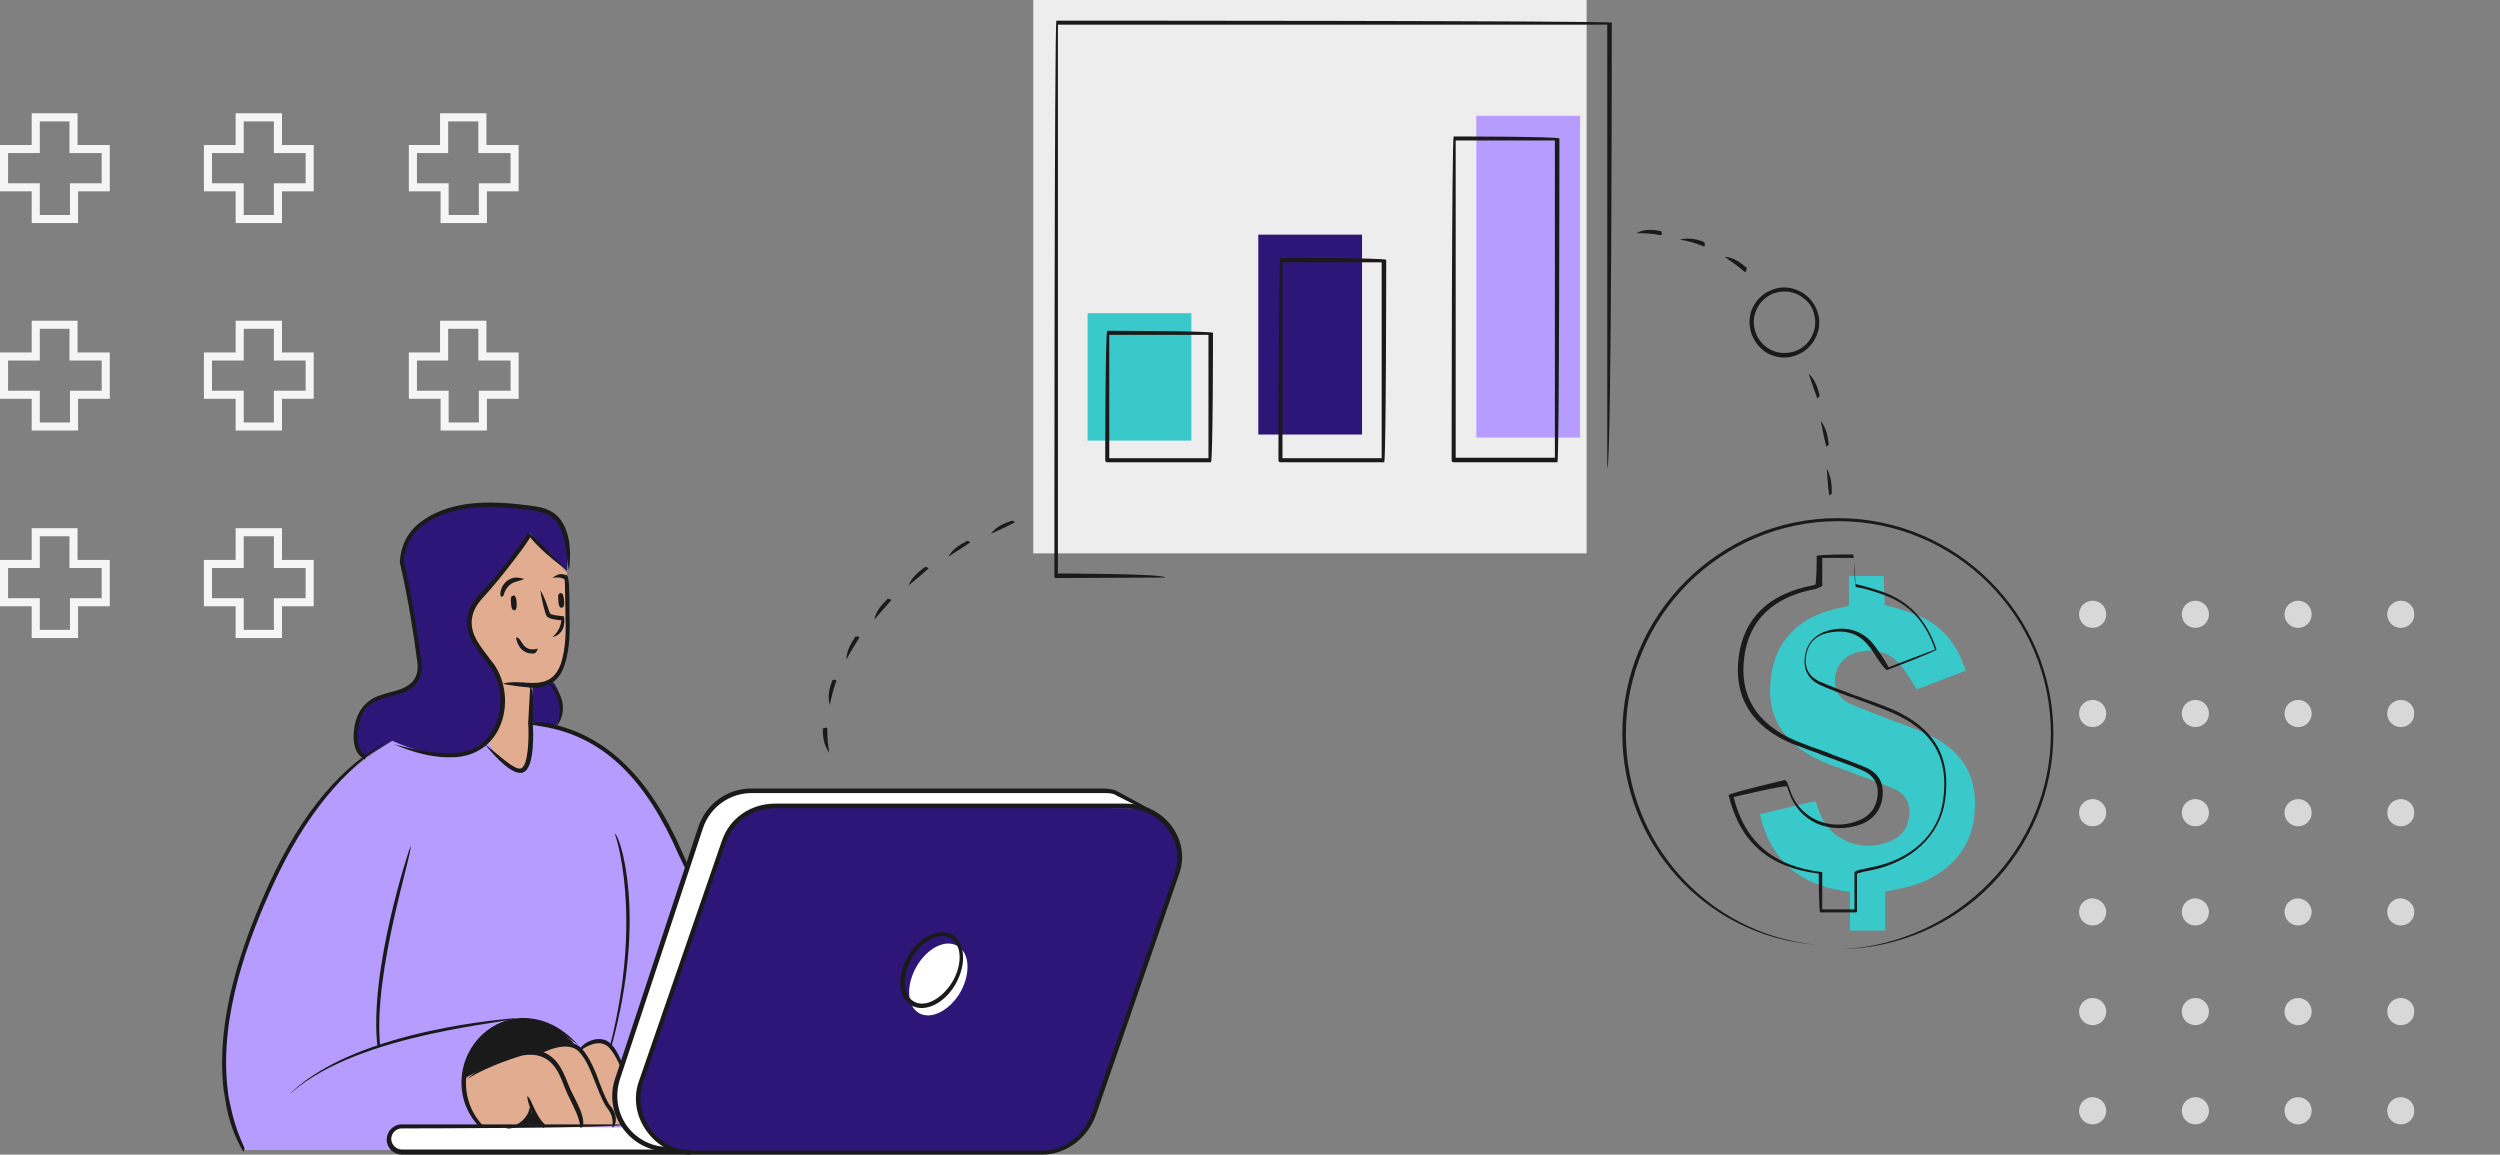 <?xml version="1.0" encoding="utf-8"?>
<!-- Generator: Adobe Illustrator 27.1.1, SVG Export Plug-In . SVG Version: 6.00 Build 0)  -->
<svg version="1.1" id="Layer_1" xmlns="http://www.w3.org/2000/svg" xmlns:xlink="http://www.w3.org/1999/xlink" x="0px" y="0px"
	 viewBox="0 0 496.5 229.3" style="enable-background:new 0 0 496.5 229.3;" xml:space="preserve">
<rect x="0" y="0" width="496.5" height="229.3" fill="#808080" stroke="none"/>
<style type="text/css">
	.st0{clip-path:url(#SVGID_00000083792081308677122160000000390965557878922932_);fill:none;stroke:#F5F5F5;stroke-width:1.607;}
	.st1{clip-path:url(#SVGID_00000102502971594966844270000011055321722194370438_);}
	.st2{opacity:0.75;clip-path:url(#SVGID_00000176729203575069387590000009550520159867766920_);}
	.st3{clip-path:url(#SVGID_00000092450581241603013010000001741028620599222674_);fill:#F5F5F5;}
	.st4{clip-path:url(#SVGID_00000022526562971604164660000016814161645593545093_);fill:#1A1A1A;}
	.st5{clip-path:url(#SVGID_00000181775360128154116440000001167723747034263173_);fill:#1A1A1A;}
	.st6{clip-path:url(#SVGID_00000036238042987842074100000006877312007955773860_);fill:#1A1A1A;}
	.st7{clip-path:url(#SVGID_00000156588171497477950010000016302845990789420196_);fill:#39C9CB;}
	.st8{clip-path:url(#SVGID_00000116220012916854494830000014444606033069190799_);fill:#1A1A1A;}
	.st9{clip-path:url(#SVGID_00000049212362306484830430000013650265740142675849_);fill:#1A1A1A;}
	.st10{fill:#EDEDED;}
	.st11{fill:#B59CFE;}
	.st12{fill:#2E1679;}
	.st13{fill:#39C9CB;}
	.st14{clip-path:url(#SVGID_00000157307400220449754840000012128904578656676796_);fill:#1A1A1A;}
	.st15{clip-path:url(#SVGID_00000017478410963668042600000009306787815628332470_);fill:#1A1A1A;}
	.st16{clip-path:url(#SVGID_00000009592097292885931260000004301895317134737024_);fill:#1A1A1A;}
	.st17{clip-path:url(#SVGID_00000059309625296031721100000005922169737710559653_);fill:#1A1A1A;}
	.st18{clip-path:url(#SVGID_00000072271080246713297190000012520800782581081021_);fill:#B59CFE;}
	.st19{clip-path:url(#SVGID_00000125588515399431505260000017558173967641376189_);fill:#2E1679;}
	.st20{clip-path:url(#SVGID_00000003087746199828445800000011404085044709769361_);fill:#E2AC91;}
	.st21{clip-path:url(#SVGID_00000116950548509075663730000009541195944650224289_);fill:#E2AC91;}
	.st22{clip-path:url(#SVGID_00000011712071685734522640000018435084119367433869_);fill:#2E1679;}
	.st23{clip-path:url(#SVGID_00000083786891928714489310000013353879023402106043_);fill:#2E1679;}
	.st24{clip-path:url(#SVGID_00000052086867104092434660000016338616383237395103_);fill:#FFFFFF;}
	.st25{clip-path:url(#SVGID_00000176026672963520595270000004009462100965670302_);fill:#FFFFFF;}
	.st26{clip-path:url(#SVGID_00000136413883395514973740000009090615230625178513_);fill:#1A1A1A;}
	.st27{clip-path:url(#SVGID_00000097490479059696823550000012935809439204631195_);fill:#1A1A1A;}
	.st28{clip-path:url(#SVGID_00000003786096045897228020000001673245530330771118_);fill:#1A1A1A;}
	.st29{clip-path:url(#SVGID_00000055704827337960905930000015632517569496817028_);fill:#1A1A1A;}
	.st30{clip-path:url(#SVGID_00000183937788893864851330000012210116457530566559_);fill:#1A1A1A;}
	.st31{clip-path:url(#SVGID_00000171687321664107375630000001966016842804502666_);fill:#1A1A1A;}
	.st32{clip-path:url(#SVGID_00000129906852015752094240000007598684600144168870_);fill:#1A1A1A;}
	.st33{clip-path:url(#SVGID_00000055667168268265735640000004474170937635971738_);fill:#1A1A1A;}
	.st34{clip-path:url(#SVGID_00000002349144871135204060000008068748160311137959_);fill:#1A1A1A;}
	.st35{clip-path:url(#SVGID_00000142147191204163923130000015434785726502403251_);fill:#1A1A1A;}
	.st36{clip-path:url(#SVGID_00000024713926658793083580000010065640693154763428_);fill:#1A1A1A;}
	.st37{clip-path:url(#SVGID_00000067233329254053075500000007500903837701369226_);fill:#1A1A1A;}
	.st38{clip-path:url(#SVGID_00000151540586338367345860000009472281085160589492_);fill:#1A1A1A;}
	.st39{clip-path:url(#SVGID_00000087371403562250023430000002572231745588150657_);fill:#1A1A1A;}
	.st40{clip-path:url(#SVGID_00000034785378237176332970000004557168528148398497_);fill:#1A1A1A;}
	.st41{clip-path:url(#SVGID_00000038408194089755075340000018005734724243778736_);fill:#1A1A1A;}
	.st42{clip-path:url(#SVGID_00000067914577020095321790000010196143442717290403_);fill:#1A1A1A;}
	.st43{clip-path:url(#SVGID_00000023977930476193245030000000671533821343076518_);fill:#1A1A1A;}
	.st44{clip-path:url(#SVGID_00000047025289635089877360000015221844270340523411_);fill:#1A1A1A;}
	.st45{clip-path:url(#SVGID_00000098179592497042243750000011904683902623046587_);fill:#1A1A1A;}
	.st46{clip-path:url(#SVGID_00000111157045466095414520000007657003822540932287_);fill:#1A1A1A;}
	.st47{clip-path:url(#SVGID_00000162336743920229413180000001536277385385317022_);fill:#1A1A1A;}
	.st48{clip-path:url(#SVGID_00000113354162226445560870000017137569787570713229_);fill:#1A1A1A;}
	.st49{clip-path:url(#SVGID_00000088842505459385296310000017248940967618253485_);fill:#1A1A1A;}
	.st50{clip-path:url(#SVGID_00000059998647551390582590000001709356420088058243_);fill:#1A1A1A;}
	.st51{clip-path:url(#SVGID_00000129207271138815265060000001036359747636944800_);fill:#1A1A1A;}
	.st52{clip-path:url(#SVGID_00000098211512429554180770000013661036972421909923_);fill:#1A1A1A;}
	.st53{clip-path:url(#SVGID_00000147200612313814084770000004735977571350937265_);fill:#1A1A1A;}
</style>
<g>
	<g>
		<defs>
			<rect id="SVGID_1_" x="0" width="479.5" height="229.3"/>
		</defs>
		<clipPath id="SVGID_00000007386690150487562040000009454893009749632910_">
			<use xlink:href="#SVGID_1_"  style="overflow:visible;"/>
		</clipPath>
		
			<path style="clip-path:url(#SVGID_00000007386690150487562040000009454893009749632910_);fill:none;stroke:#F5F5F5;stroke-width:1.607;" d="
			M102.1,29.6h-6.3v-6.3h-7.6v6.3H82v7.6h6.3v6.3h7.6v-6.3h6.3V29.6z M102.1,112h-6.3v-6.3h-7.6v6.3H82v7.6h6.3v6.3h7.6v-6.3h6.3
			V112z M102.1,70.8h-6.3v-6.3h-7.6v6.3H82v7.6h6.3v6.3h7.6v-6.3h6.3V70.8z M61.5,29.6h-6.3v-6.3h-7.6v6.3h-6.3v7.6h6.3v6.3h7.6
			v-6.3h6.3V29.6z M61.5,112h-6.3v-6.3h-7.6v6.3h-6.3v7.6h6.3v6.3h7.6v-6.3h6.3V112z M61.5,70.8h-6.3v-6.3h-7.6v6.3h-6.3v7.6h6.3
			v6.3h7.6v-6.3h6.3V70.8z M20.9,29.6h-6.3v-6.3H7.1v6.3H0.8v7.6h6.3v6.3h7.6v-6.3h6.3V29.6z M20.9,112h-6.3v-6.3H7.1v6.3H0.8v7.6
			h6.3v6.3h7.6v-6.3h6.3V112z M20.9,70.8h-6.3v-6.3H7.1v6.3H0.8v7.6h6.3v6.3h7.6v-6.3h6.3V70.8z"/>
	</g>
	<g>
		<defs>
			<rect id="SVGID_00000075142668718690716160000012248179125044858806_" x="0" width="479.5" height="229.3"/>
		</defs>
		<clipPath id="SVGID_00000042695806489889071470000014903671474378083518_">
			<use xlink:href="#SVGID_00000075142668718690716160000012248179125044858806_"  style="overflow:visible;"/>
		</clipPath>
		<g style="clip-path:url(#SVGID_00000042695806489889071470000014903671474378083518_);">
			<defs>
				<rect id="SVGID_00000029028491334641603150000016207208981733839504_" x="0" width="479.5" height="229.3"/>
			</defs>
			<clipPath id="SVGID_00000135665393145621356290000005050900453867975554_">
				<use xlink:href="#SVGID_00000029028491334641603150000016207208981733839504_"  style="overflow:visible;"/>
			</clipPath>
			<g style="opacity:0.75;clip-path:url(#SVGID_00000135665393145621356290000005050900453867975554_);">
				<g>
					<defs>
						<rect id="SVGID_00000008865405244648542470000013371649854854121643_" x="396" y="106.3" width="100.5" height="118"/>
					</defs>
					<clipPath id="SVGID_00000033360818241964279870000016460917399637081261_">
						<use xlink:href="#SVGID_00000008865405244648542470000013371649854854121643_"  style="overflow:visible;"/>
					</clipPath>
					<path style="clip-path:url(#SVGID_00000033360818241964279870000016460917399637081261_);fill:#F5F5F5;" d="M418.3,122
						c0,1.5-1.2,2.7-2.7,2.7c-1.5,0-2.7-1.2-2.7-2.7s1.2-2.7,2.7-2.7C417.1,119.3,418.3,120.5,418.3,122"/>
					<path style="clip-path:url(#SVGID_00000033360818241964279870000016460917399637081261_);fill:#F5F5F5;" d="M438.7,122
						c0,1.5-1.2,2.7-2.7,2.7c-1.5,0-2.7-1.2-2.7-2.7s1.2-2.7,2.7-2.7C437.5,119.3,438.7,120.5,438.7,122"/>
					<path style="clip-path:url(#SVGID_00000033360818241964279870000016460917399637081261_);fill:#F5F5F5;" d="M459.1,122
						c0,1.5-1.2,2.7-2.7,2.7c-1.5,0-2.7-1.2-2.7-2.7s1.2-2.7,2.7-2.7C457.9,119.3,459.1,120.5,459.1,122"/>
					<path style="clip-path:url(#SVGID_00000033360818241964279870000016460917399637081261_);fill:#F5F5F5;" d="M479.5,122
						c0,1.5-1.2,2.7-2.7,2.7c-1.5,0-2.7-1.2-2.7-2.7s1.2-2.7,2.7-2.7C478.3,119.3,479.5,120.5,479.5,122"/>
					<path style="clip-path:url(#SVGID_00000033360818241964279870000016460917399637081261_);fill:#F5F5F5;" d="M418.3,141.7
						c0,1.5-1.2,2.7-2.7,2.7c-1.5,0-2.7-1.2-2.7-2.7c0-1.5,1.2-2.7,2.7-2.7C417.1,139,418.3,140.2,418.3,141.7"/>
					<path style="clip-path:url(#SVGID_00000033360818241964279870000016460917399637081261_);fill:#F5F5F5;" d="M438.7,141.7
						c0,1.5-1.2,2.7-2.7,2.7c-1.5,0-2.7-1.2-2.7-2.7c0-1.5,1.2-2.7,2.7-2.7C437.5,139,438.7,140.2,438.7,141.7"/>
					<path style="clip-path:url(#SVGID_00000033360818241964279870000016460917399637081261_);fill:#F5F5F5;" d="M459.1,141.7
						c0,1.5-1.2,2.7-2.7,2.7c-1.5,0-2.7-1.2-2.7-2.7c0-1.5,1.2-2.7,2.7-2.7C457.9,139,459.1,140.2,459.1,141.7"/>
					<path style="clip-path:url(#SVGID_00000033360818241964279870000016460917399637081261_);fill:#F5F5F5;" d="M479.5,141.7
						c0,1.5-1.2,2.7-2.7,2.7c-1.5,0-2.7-1.2-2.7-2.7c0-1.5,1.2-2.7,2.7-2.7C478.3,139,479.5,140.2,479.5,141.7"/>
					<path style="clip-path:url(#SVGID_00000033360818241964279870000016460917399637081261_);fill:#F5F5F5;" d="M418.3,161.4
						c0,1.5-1.2,2.7-2.7,2.7c-1.5,0-2.7-1.2-2.7-2.7c0-1.5,1.2-2.7,2.7-2.7C417.1,158.7,418.3,159.9,418.3,161.4"/>
					<path style="clip-path:url(#SVGID_00000033360818241964279870000016460917399637081261_);fill:#F5F5F5;" d="M438.7,161.4
						c0,1.5-1.2,2.7-2.7,2.7c-1.5,0-2.7-1.2-2.7-2.7c0-1.5,1.2-2.7,2.7-2.7C437.5,158.7,438.7,159.9,438.7,161.4"/>
					<path style="clip-path:url(#SVGID_00000033360818241964279870000016460917399637081261_);fill:#F5F5F5;" d="M459.1,161.4
						c0,1.5-1.2,2.7-2.7,2.7c-1.5,0-2.7-1.2-2.7-2.7c0-1.5,1.2-2.7,2.7-2.7C457.9,158.7,459.1,159.9,459.1,161.4"/>
					<path style="clip-path:url(#SVGID_00000033360818241964279870000016460917399637081261_);fill:#F5F5F5;" d="M479.5,161.4
						c0,1.5-1.2,2.7-2.7,2.7c-1.5,0-2.7-1.2-2.7-2.7c0-1.5,1.2-2.7,2.7-2.7C478.3,158.7,479.5,159.9,479.5,161.4"/>
					<path style="clip-path:url(#SVGID_00000033360818241964279870000016460917399637081261_);fill:#F5F5F5;" d="M418.3,181.1
						c0,1.5-1.2,2.7-2.7,2.7c-1.5,0-2.7-1.2-2.7-2.7c0-1.5,1.2-2.7,2.7-2.7C417.1,178.5,418.3,179.7,418.3,181.1"/>
					<path style="clip-path:url(#SVGID_00000033360818241964279870000016460917399637081261_);fill:#F5F5F5;" d="M438.7,181.1
						c0,1.5-1.2,2.7-2.7,2.7c-1.5,0-2.7-1.2-2.7-2.7c0-1.5,1.2-2.7,2.7-2.7C437.5,178.5,438.7,179.7,438.7,181.1"/>
					<path style="clip-path:url(#SVGID_00000033360818241964279870000016460917399637081261_);fill:#F5F5F5;" d="M459.1,181.1
						c0,1.5-1.2,2.7-2.7,2.7c-1.5,0-2.7-1.2-2.7-2.7c0-1.5,1.2-2.7,2.7-2.7C457.9,178.5,459.1,179.7,459.1,181.1"/>
					<path style="clip-path:url(#SVGID_00000033360818241964279870000016460917399637081261_);fill:#F5F5F5;" d="M479.5,181.1
						c0,1.5-1.2,2.7-2.7,2.7c-1.5,0-2.7-1.2-2.7-2.7c0-1.5,1.2-2.7,2.7-2.7C478.3,178.5,479.5,179.7,479.5,181.1"/>
					<path style="clip-path:url(#SVGID_00000033360818241964279870000016460917399637081261_);fill:#F5F5F5;" d="M418.3,200.9
						c0,1.5-1.2,2.7-2.7,2.7c-1.5,0-2.7-1.2-2.7-2.7s1.2-2.7,2.7-2.7C417.1,198.2,418.3,199.4,418.3,200.9"/>
					<path style="clip-path:url(#SVGID_00000033360818241964279870000016460917399637081261_);fill:#F5F5F5;" d="M438.7,200.9
						c0,1.5-1.2,2.7-2.7,2.7c-1.5,0-2.7-1.2-2.7-2.7s1.2-2.7,2.7-2.7C437.5,198.2,438.7,199.4,438.7,200.9"/>
					<path style="clip-path:url(#SVGID_00000033360818241964279870000016460917399637081261_);fill:#F5F5F5;" d="M459.1,200.9
						c0,1.5-1.2,2.7-2.7,2.7c-1.5,0-2.7-1.2-2.7-2.7s1.2-2.7,2.7-2.7C457.9,198.2,459.1,199.4,459.1,200.9"/>
					<path style="clip-path:url(#SVGID_00000033360818241964279870000016460917399637081261_);fill:#F5F5F5;" d="M479.5,200.9
						c0,1.5-1.2,2.7-2.7,2.7c-1.5,0-2.7-1.2-2.7-2.7s1.2-2.7,2.7-2.7C478.3,198.2,479.5,199.4,479.5,200.9"/>
					<path style="clip-path:url(#SVGID_00000033360818241964279870000016460917399637081261_);fill:#F5F5F5;" d="M418.3,220.6
						c0,1.5-1.2,2.7-2.7,2.7c-1.5,0-2.7-1.2-2.7-2.7c0-1.5,1.2-2.7,2.7-2.7C417.1,217.9,418.3,219.1,418.3,220.6"/>
					<path style="clip-path:url(#SVGID_00000033360818241964279870000016460917399637081261_);fill:#F5F5F5;" d="M438.7,220.6
						c0,1.5-1.2,2.7-2.7,2.7c-1.5,0-2.7-1.2-2.7-2.7c0-1.5,1.2-2.7,2.7-2.7C437.5,217.9,438.7,219.1,438.7,220.6"/>
					<path style="clip-path:url(#SVGID_00000033360818241964279870000016460917399637081261_);fill:#F5F5F5;" d="M459.1,220.6
						c0,1.5-1.2,2.7-2.7,2.7c-1.5,0-2.7-1.2-2.7-2.7c0-1.5,1.2-2.7,2.7-2.7C457.9,217.9,459.1,219.1,459.1,220.6"/>
					<path style="clip-path:url(#SVGID_00000033360818241964279870000016460917399637081261_);fill:#F5F5F5;" d="M479.5,220.6
						c0,1.5-1.2,2.7-2.7,2.7c-1.5,0-2.7-1.2-2.7-2.7c0-1.5,1.2-2.7,2.7-2.7C478.3,217.9,479.5,219.1,479.5,220.6"/>
				</g>
			</g>
		</g>
	</g>
	<g>
		<defs>
			<rect id="SVGID_00000073692750108029519490000013133740173428889771_" x="0" width="479.5" height="229.3"/>
		</defs>
		<clipPath id="SVGID_00000026861272528700456060000018207130532033756558_">
			<use xlink:href="#SVGID_00000073692750108029519490000013133740173428889771_"  style="overflow:visible;"/>
		</clipPath>
		<path style="clip-path:url(#SVGID_00000026861272528700456060000018207130532033756558_);fill:#1A1A1A;" d="M356.6,58.3
			c-1.5-0.6-3.2-0.5-4.7,0.1c-1.5,0.7-2.6,1.9-3.2,3.4c-1.2,3.1,0.4,6.7,3.5,7.9c1.5,0.6,3.2,0.5,4.7-0.1c1.5-0.7,2.6-1.9,3.2-3.4
			c0.6-1.5,0.5-3.2-0.1-4.7c-0.4-1-1.1-1.8-2-2.4C357.5,58.7,357.1,58.5,356.6,58.3 M347.9,61.5c0.7-1.7,2-3.1,3.7-3.8
			c1.7-0.8,3.6-0.8,5.3-0.1c1.7,0.7,3.1,2,3.8,3.7c0.8,1.7,0.8,3.6,0.1,5.3c-0.7,1.7-2,3.1-3.7,3.8c-1.7,0.8-3.6,0.8-5.3,0.1
			c-0.6-0.2-1.1-0.5-1.6-0.9C347.8,67.7,346.8,64.4,347.9,61.5"/>
	</g>
	<g>
		<defs>
			<rect id="SVGID_00000116916889257908611320000016871898713175865518_" x="0" width="479.5" height="229.3"/>
		</defs>
		<clipPath id="SVGID_00000078744678305965265170000005199264583152221105_">
			<use xlink:href="#SVGID_00000116916889257908611320000016871898713175865518_"  style="overflow:visible;"/>
		</clipPath>
		<path style="clip-path:url(#SVGID_00000078744678305965265170000005199264583152221105_);fill:#1A1A1A;" d="M164.3,144.7
			c0,1.7,0.1,3.3,0.4,4.8c-1.1-1.5-1.3-3.1-1.3-4.8C164.1,144.4,164.3,144.5,164.3,144.7 M166.1,135.2c-0.6,1.7-1,3.3-1.3,4.8
			c-0.5-1.7-0.1-3.3,0.5-4.9C166,134.9,166.1,135,166.1,135.2 M170.7,126.6c-1,1.6-1.9,3-2.6,4.4c0-1.8,0.9-3.2,1.8-4.6
			C170.6,126.4,170.7,126.5,170.7,126.6 M177,119.2c-1.3,1.5-2.4,2.7-3.4,3.9c0.4-1.8,1.5-3,2.7-4.2C176.9,119,177,119.1,177,119.2
			 M184.4,112.9c-1.5,1.4-2.8,2.4-4,3.4c0.7-1.7,2-2.7,3.3-3.7C184.4,112.7,184.4,112.8,184.4,112.9 M192.7,107.7
			c-1.7,1.2-3.1,2-4.4,2.9c0.9-1.6,2.3-2.4,3.8-3.2C192.7,107.6,192.7,107.7,192.7,107.7 M201.6,103.7c-1.8,1-3.3,1.6-4.8,2.3
			c1.1-1.5,2.7-2.1,4.2-2.6C201.6,103.6,201.6,103.7,201.6,103.7"/>
	</g>
	<g>
		<defs>
			<rect id="SVGID_00000158023052248296506230000017847280833311470779_" x="0" width="479.5" height="229.3"/>
		</defs>
		<clipPath id="SVGID_00000085931292351152803860000010836793749353245596_">
			<use xlink:href="#SVGID_00000158023052248296506230000017847280833311470779_"  style="overflow:visible;"/>
		</clipPath>
		<path style="clip-path:url(#SVGID_00000085931292351152803860000010836793749353245596_);fill:#1A1A1A;" d="M329.8,46.7
			c-1.6-0.3-3.2-0.4-4.8-0.4c1.6-0.9,3.3-0.7,4.9-0.4C330.2,46.5,330,46.7,329.8,46.7 M338.3,48.9c-1.6-0.6-3.1-1.1-4.7-1.3
			c1.8-0.5,3.4-0.1,4.9,0.5C338.7,48.9,338.5,49,338.3,48.9 M346.5,54c-1.4-1.2-2.7-2.1-4-3c1.8,0.1,3.1,1.1,4.4,2.2
			C346.8,54,346.7,54.1,346.5,54 M360.9,79.1c-0.7-1.9-1.2-3.4-1.7-4.9c1.3,1.2,1.8,2.8,2.2,4.4C361,79.1,360.9,79.1,360.9,79.1
			 M362.7,88.7c-0.5-2-0.8-3.6-1.1-5.1c1.1,1.4,1.4,3,1.6,4.7C362.8,88.7,362.8,88.7,362.7,88.7 M363.3,98.4c-0.3-2-0.4-3.6-0.5-5.3
			c0.9,1.6,1,3.2,1,4.9C363.4,98.4,363.3,98.4,363.3,98.4"/>
	</g>
	<g>
		<defs>
			<rect id="SVGID_00000062155024892989826440000004610764196742480819_" x="0" width="479.5" height="229.3"/>
		</defs>
		<clipPath id="SVGID_00000055666991232999459890000009616818721040811691_">
			<use xlink:href="#SVGID_00000062155024892989826440000004610764196742480819_"  style="overflow:visible;"/>
		</clipPath>
		<path style="clip-path:url(#SVGID_00000055666991232999459890000009616818721040811691_);fill:#39C9CB;" d="M392,162.8
			c-1,7-6.6,12.2-14.8,13.7c-0.9,0.2-1.8,0.4-2.8,0.6v7.7h-7v-7.7c-10.1-1.1-15.8-6.4-17.9-15.4c3.7-0.9,7.2-1.7,11-2.6
			c0.3,0.7,0.6,1.4,0.8,2.1c1.9,5.5,8.1,8.2,13.8,6c2.7-1,3.9-3,4.1-5.5c0.2-2.3-0.9-4.2-3.2-5.1c-3-1.3-6.1-2.3-9.1-3.5
			c-1.6-0.6-3.3-1.1-4.8-1.8c-7.9-3.4-11.4-9-10.4-16.8c1-7.6,5.8-12.3,14.3-13.9c0.3-0.1,0.7-0.2,1.2-0.3v-5.9h6.9l0.2,5.8
			c0,0,1.5,0.2,5.5,1.6c5.7,2,8.8,5.9,10.6,11.4c-3.2,1.2-6.5,2.5-9.7,3.7c-1.2-1.8-2.2-3.6-3.5-5.1c-2.1-2.4-5.1-3-8.2-2.3
			c-2.4,0.6-4,2.2-4.5,4.6c-0.4,2.5,0.4,4.5,3,5.7c2.6,1.1,5.2,2.1,7.8,3.1c2.2,0.8,4.4,1.6,6.6,2.5
			C389.9,148.8,393.2,154.4,392,162.8"/>
	</g>
	<g>
		<defs>
			<rect id="SVGID_00000108287073649821945580000000188875232241490853_" x="0" width="479.5" height="229.3"/>
		</defs>
		<clipPath id="SVGID_00000152985133607653856170000005618660348716001203_">
			<use xlink:href="#SVGID_00000108287073649821945580000000188875232241490853_"  style="overflow:visible;"/>
		</clipPath>
		<path style="clip-path:url(#SVGID_00000152985133607653856170000005618660348716001203_);fill:#1A1A1A;" d="M361.9,180.6h6.4v-7.4
			c0.3-0.3,1.2-0.5,1.2-0.5c0.7-0.1,1.3-0.3,1.9-0.4c8.1-1.5,13.6-6.5,14.5-13.4c1.2-8.3-2-13.8-10-17.3c-1.4-0.6-2.9-1.2-4.3-1.7
			c-0.7-0.3-1.5-0.6-2.2-0.8c-0.7-0.3-1.5-0.6-2.2-0.8c-1.9-0.7-3.8-1.4-5.6-2.2c-2.5-1.1-3.6-3.2-3.1-6c0.4-2.5,2.1-4.2,4.7-4.9
			c3.4-0.9,6.4,0,8.5,2.3c0.9,1.1,1.7,2.2,2.5,3.5c0.3,0.5,0.6,1,0.9,1.5l9.2-3.5c-1.9-5.6-5.2-9.1-10.3-10.9
			c-3.9-1.4-5.4-1.5-5.4-1.5c-0.3-0.3-0.4-5.8-0.4-5.8h-6.3v5.6c-1,0.5-1.3,0.6-1.5,0.6c-8.3,1.6-13.1,6.2-14,13.6
			c-1,7.6,2.5,13.2,10.2,16.5c1,0.4,2.1,0.8,3.1,1.2c0.6,0.2,1.1,0.4,1.7,0.6c0.9,0.3,1.7,0.6,2.6,1c2.1,0.8,4.4,1.6,6.5,2.5
			c2.4,1,3.6,2.9,3.4,5.5c-0.2,2.8-1.7,4.8-4.3,5.8c-3,1.1-6.2,1-8.9-0.2c-2.5-1.2-4.4-3.3-5.3-5.9c-0.2-0.5-0.3-0.9-0.5-1.4
			c-0.2-0.4-10.6,2.1-10.6,2.1c2.2,8.9,8,13.8,17.6,14.9C361.9,173.2,361.9,180.6,361.9,180.6 M368.5,181.2h-7
			c-0.3-0.3-0.3-7.7-0.3-7.7c-9.9-1.2-15.7-6.3-17.9-15.6c0.2-0.4,11.2-3,11.2-3c0.4,0.2,0.6,0.9,0.6,0.9c0.2,0.5,0.4,1,0.5,1.4
			c0.9,2.5,2.6,4.4,5,5.6c2.6,1.2,5.6,1.3,8.4,0.2c2.4-0.9,3.7-2.7,3.9-5.2c0.2-2.2-0.9-3.9-3-4.8c-2.1-0.9-4.3-1.7-6.5-2.5
			c-0.9-0.3-1.7-0.6-2.6-1c-0.6-0.2-1.1-0.4-1.7-0.6c-1-0.4-2.1-0.8-3.2-1.2c-8-3.4-11.6-9.2-10.6-17.2c1-7.7,5.9-12.5,14.5-14.2
			c0.2,0,0.4-0.1,0.7-0.2c0.3-0.1,0.3-5.7,0.3-5.7c0.3-0.3,7.2-0.3,7.2-0.3c0.3,0.3,0.5,5.9,0.5,5.9c0.6,0.1,2.2,0.5,5.3,1.5
			c5.4,1.9,8.8,5.6,10.8,11.5c-0.2,0.4-9.9,4.1-9.9,4.1c-0.8-0.7-1.1-1.3-1.5-1.8c-0.8-1.2-1.5-2.4-2.4-3.4
			c-2.4-2.8-5.6-2.7-7.9-2.2c-2.4,0.6-3.8,2.1-4.2,4.4c-0.4,2.5,0.5,4.3,2.8,5.3c1.8,0.8,3.7,1.5,5.6,2.2c0.7,0.3,1.5,0.6,2.2,0.8
			c0.7,0.3,1.5,0.6,2.2,0.8c1.4,0.5,2.9,1.1,4.4,1.7c8.3,3.7,11.6,9.4,10.4,18c-1,7.1-6.7,12.4-15,14c-0.6,0.1-1.2,0.2-1.8,0.4
			l-0.7,0.2v7.4C368.9,181.1,368.7,181.2,368.5,181.2"/>
	</g>
	<g>
		<defs>
			<rect id="SVGID_00000099659025327702928860000018283378182974406578_" x="0" width="479.5" height="229.3"/>
		</defs>
		<clipPath id="SVGID_00000051353722973047075280000015389465220596607367_">
			<use xlink:href="#SVGID_00000099659025327702928860000018283378182974406578_"  style="overflow:visible;"/>
		</clipPath>
		<path style="clip-path:url(#SVGID_00000051353722973047075280000015389465220596607367_);fill:#1A1A1A;" d="M365.9,188.5
			c22.8-1.1,41.4-20,41.4-42.8c0-23.3-18.9-42.2-42.2-42.2c-23.3,0-42.2,18.9-42.2,42.2c0,21.6,16.1,39.6,37.5,41.9
			c-21.8-1.8-38.2-20.1-38.2-41.9c0-23.6,19.2-42.8,42.8-42.8c23.6,0,42.8,19.2,42.8,42.8c0,11.3-4.4,21.9-12.3,30
			C387.7,183.7,377.1,188.2,365.9,188.5L365.9,188.5z"/>
	</g>
	<rect x="205.2" class="st10" width="109.9" height="109.9"/>
	<rect x="293.2" y="23" class="st11" width="20.6" height="63.9"/>
	<rect x="249.9" y="46.6" class="st12" width="20.6" height="39.7"/>
	<rect x="216" y="62.2" class="st13" width="20.6" height="25.3"/>
	<g>
		<defs>
			<rect id="SVGID_00000069378429247389289250000013188757030721238941_" x="0" width="479.5" height="229.3"/>
		</defs>
		<clipPath id="SVGID_00000111875681770505689320000016813682724604868235_">
			<use xlink:href="#SVGID_00000069378429247389289250000013188757030721238941_"  style="overflow:visible;"/>
		</clipPath>
		<path style="clip-path:url(#SVGID_00000111875681770505689320000016813682724604868235_);fill:#1A1A1A;" d="M274.4,52.1h-19.7V91
			h19.7V52.1z M253.9,91.4c0,0,0-39.7,0.4-40.2c0,0,20.6,0,21,0.4c0,0,0,39.7-0.4,40.2h-20.6C254,91.8,253.9,91.6,253.9,91.4"/>
	</g>
	<g>
		<defs>
			<rect id="SVGID_00000117659783835070059020000004102304120614238888_" x="0" width="479.5" height="229.3"/>
		</defs>
		<clipPath id="SVGID_00000128461453626694810240000002819725444694751157_">
			<use xlink:href="#SVGID_00000117659783835070059020000004102304120614238888_"  style="overflow:visible;"/>
		</clipPath>
		<path style="clip-path:url(#SVGID_00000128461453626694810240000002819725444694751157_);fill:#1A1A1A;" d="M308.8,27.9h-19.7v63
			h19.7V27.9z M288.3,91.4c0,0,0-63.9,0.4-64.3c0,0,20.6,0,21,0.4c0,0,0,63.9-0.4,64.3h-20.6C288.4,91.8,288.3,91.6,288.3,91.4"/>
	</g>
	<g>
		<defs>
			<rect id="SVGID_00000100368846791430851830000003544491649687005084_" x="0" width="479.5" height="229.3"/>
		</defs>
		<clipPath id="SVGID_00000065034327899032031050000002469889586873160860_">
			<use xlink:href="#SVGID_00000100368846791430851830000003544491649687005084_"  style="overflow:visible;"/>
		</clipPath>
		<path style="clip-path:url(#SVGID_00000065034327899032031050000002469889586873160860_);fill:#1A1A1A;" d="M209.6,114.8l21.8-0.1
			c0-0.8-21.3-0.8-21.3-0.8V4.9h109.1V93c0.9,0,0.9-88.5,0.9-88.5c-0.4-0.4-110.3-0.4-110.3-0.4c-0.4,0.4-0.4,110.3-0.4,110.3
			C209.4,114.8,209.5,114.8,209.6,114.8"/>
	</g>
	<g>
		<defs>
			<rect id="SVGID_00000132070897049729111080000001173523668407721102_" x="0" width="479.5" height="229.3"/>
		</defs>
		<clipPath id="SVGID_00000098918521108280136850000004167712619939020970_">
			<use xlink:href="#SVGID_00000132070897049729111080000001173523668407721102_"  style="overflow:visible;"/>
		</clipPath>
		<path style="clip-path:url(#SVGID_00000098918521108280136850000004167712619939020970_);fill:#1A1A1A;" d="M240,66.5h-19.7V91
			H240V66.5z M219.5,91.4c0,0,0-25.3,0.4-25.7c0,0,20.6,0,21,0.4c0,0,0,25.3-0.4,25.7h-20.6C219.6,91.8,219.5,91.6,219.5,91.4"/>
	</g>
	<g>
		<defs>
			<rect id="SVGID_00000118360196008495180680000008423587374991034004_" x="0" width="479.5" height="229.3"/>
		</defs>
		<clipPath id="SVGID_00000007412265532018036870000016932873789065220268_">
			<use xlink:href="#SVGID_00000118360196008495180680000008423587374991034004_"  style="overflow:visible;"/>
		</clipPath>
		<path style="clip-path:url(#SVGID_00000007412265532018036870000016932873789065220268_);fill:#B59CFE;" d="M77.9,147.2
			c0,0-12.8,6.5-20.5,21.6c-7.7,15.1-12,28.2-12.7,38.8c-0.7,10.5,2.6,18.9,3.6,20.8h74.2l23.3-7.1l-9.8-49.5
			c0,0-5.1-13.2-12.4-19.8c-7.3-6.6-16-8.4-17.9-8.5C103.9,143.4,77.9,147.2,77.9,147.2"/>
	</g>
	<g>
		<defs>
			<rect id="SVGID_00000164477497734747217170000015171006930631777948_" x="0" width="479.5" height="229.3"/>
		</defs>
		<clipPath id="SVGID_00000065052277204724123330000013548260066405182595_">
			<use xlink:href="#SVGID_00000164477497734747217170000015171006930631777948_"  style="overflow:visible;"/>
		</clipPath>
		<path style="clip-path:url(#SVGID_00000065052277204724123330000013548260066405182595_);fill:#2E1679;" d="M137.4,228.9h69.7
			c4.6,0,8.7-3.4,10.1-7.6l16.5-47.8c2.3-6.6-2.9-13.4-10.1-13.4h-69.7c-4.6,0-8.7,2.8-10.1,7l-16.5,47.8
			C125,221.5,130.1,228.9,137.4,228.9"/>
	</g>
	<g>
		<defs>
			<rect id="SVGID_00000101798263592092512060000011104470933195635384_" x="0" width="479.5" height="229.3"/>
		</defs>
		<clipPath id="SVGID_00000110468694396328348410000003479094168572836254_">
			<use xlink:href="#SVGID_00000101798263592092512060000011104470933195635384_"  style="overflow:visible;"/>
		</clipPath>
		<path style="clip-path:url(#SVGID_00000110468694396328348410000003479094168572836254_);fill:#E2AC91;" d="M105.4,143.5l0.4-7.1
			c0,0,4.7-0.1,5.7-3.2c0.9-3.1,1.5-5.4,1.4-10.2c-0.1-4.9-0.3-9.3-0.3-9.3l-7.1-7.6c0,0-6.6,8.8-8.6,11c-2,2.2-3.7,3.8-3.5,7
			c0.2,3.2,3.5,7.4,4.7,8.5c1.1,1.1,2.7,5.8,1.6,9.1c-1.1,3.3-2.8,5.5-2.8,5.5s3.5,6.3,6.3,5.8C105.9,152.6,105.4,143.5,105.4,143.5
			"/>
	</g>
	<g>
		<defs>
			<rect id="SVGID_00000011005667529023823710000007125533898287990419_" x="0" width="479.5" height="229.3"/>
		</defs>
		<clipPath id="SVGID_00000032633767114359456250000011834278129682001299_">
			<use xlink:href="#SVGID_00000011005667529023823710000007125533898287990419_"  style="overflow:visible;"/>
		</clipPath>
		<path style="clip-path:url(#SVGID_00000032633767114359456250000011834278129682001299_);fill:#E2AC91;" d="M92.4,214.1
			c0,0,3.8-2.3,6.8-3.4c3.1-1.1,5-1.9,7.5-1.5c0,0,4.4-3.1,8.6-0.9c0,0,1.6-1.3,3.8-1.4c2.2-0.1,4.1,4.5,4.1,4.5l-1.3,6
			c0,0,0.8,5.4,1.8,6.1l-15.7,0.6l-2.4-3.9c0,0-0.8,3.1-4.2,3.3c-3.4,0.2-6.1,0-6.1,0S91.3,219.1,92.4,214.1"/>
	</g>
	<g>
		<defs>
			<rect id="SVGID_00000059276232834679985610000000357782096591356077_" x="0" width="479.5" height="229.3"/>
		</defs>
		<clipPath id="SVGID_00000164483967753964980740000009797214874378417296_">
			<use xlink:href="#SVGID_00000059276232834679985610000000357782096591356077_"  style="overflow:visible;"/>
		</clipPath>
		<path style="clip-path:url(#SVGID_00000164483967753964980740000009797214874378417296_);fill:#2E1679;" d="M105.2,105.8l7.4,7.6
			c0,0,0.2-3.2-0.2-6.4c-0.4-3.2-2.7-5.3-5.3-5.7c-2.6-0.4-7.7-1.2-13.5-0.8c-5.8,0.4-13.5,3.5-13.8,11.1c0,0,1.6,7.6,2.3,11.6
			c0.6,4,2.2,10.2,0.4,12.2c-1.8,2-5.7,2.7-7.6,3.4c-1.9,0.7-7.4,7.6-2.3,11.6l5.3-3.3c0,0,8.3,4,13.3,2.7c5-1.2,7.8-5.2,8.1-7.1
			c0.4-1.9,0.6-6.9-1.1-9.9c-1.7-3-4.7-4.7-4.9-8.2c-0.2-3.5,0.4-4.8,2-6.4c1.6-1.6,4-4.4,5.6-6.5
			C102.5,109.8,105.2,105.8,105.2,105.8"/>
	</g>
	<g>
		<defs>
			<rect id="SVGID_00000056424739118277946020000004579723827973028242_" x="0" width="479.5" height="229.3"/>
		</defs>
		<clipPath id="SVGID_00000018230699519266904640000013714429048465063325_">
			<use xlink:href="#SVGID_00000056424739118277946020000004579723827973028242_"  style="overflow:visible;"/>
		</clipPath>
		<path style="clip-path:url(#SVGID_00000018230699519266904640000013714429048465063325_);fill:#2E1679;" d="M105.8,136.3l-0.4,7.1
			l4.8,0.9c0,0,1.3-1.5,1.3-4.3c-0.1-2.8-1.7-4.6-1.7-4.6S106.1,136.5,105.8,136.3"/>
	</g>
	<g>
		<defs>
			<rect id="SVGID_00000120539680457058351920000004127415139702492328_" x="0" width="479.5" height="229.3"/>
		</defs>
		<clipPath id="SVGID_00000161606441248098249720000016577010394510365577_">
			<use xlink:href="#SVGID_00000120539680457058351920000004127415139702492328_"  style="overflow:visible;"/>
		</clipPath>
		<path style="clip-path:url(#SVGID_00000161606441248098249720000016577010394510365577_);fill:#FFFFFF;" d="M182,192
			c-2.1,3.7-1.9,7.8,0.5,9.2c2.4,1.4,6.1-0.5,8.2-4.1c2.1-3.7,1.9-7.8-0.5-9.2C187.8,186.4,184.1,188.3,182,192"/>
	</g>
	<g>
		<defs>
			<rect id="SVGID_00000018217106614205222890000014389036503048635779_" x="0" width="479.5" height="229.3"/>
		</defs>
		<clipPath id="SVGID_00000011735084495579754870000004291152644337507498_">
			<use xlink:href="#SVGID_00000018217106614205222890000014389036503048635779_"  style="overflow:visible;"/>
		</clipPath>
		<path style="clip-path:url(#SVGID_00000011735084495579754870000004291152644337507498_);fill:#FFFFFF;" d="M134.3,228.9H79.1
			c0,0-2.5-1-1.8-2.8c0.6-1.8,2.1-2.3,2.1-2.3l44.7,0.1c0,0-2.2-2.3-2-6.4c0.2-4.1,1.8-7,1.8-7l16.1-48c0,0,2.2-5.4,9-5.4h71.8
			l5.9,3.4l-73.3-0.3c0,0-7.9,1.1-9.4,6.6l-17.1,49.6c0,0-0.9,3.2,1.1,6.7C130.1,226.4,134.3,228.9,134.3,228.9"/>
	</g>
	<g>
		<defs>
			<rect id="SVGID_00000026165545073447714520000000166462103462649765_" x="0" width="479.5" height="229.3"/>
		</defs>
		<clipPath id="SVGID_00000075138646487449528170000010848718833458569092_">
			<use xlink:href="#SVGID_00000026165545073447714520000000166462103462649765_"  style="overflow:visible;"/>
		</clipPath>
		<path style="clip-path:url(#SVGID_00000075138646487449528170000010848718833458569092_);fill:#1A1A1A;" d="M92.4,214.1
			c0,0,9.7-5.8,14.7-4.9c0,0,2.9-2.7,7.2-1.3l-0.6-1c0,0-4.1-4.2-10.1-4.3C97.6,202.5,92,207.7,92.4,214.1"/>
	</g>
	<g>
		<defs>
			<rect id="SVGID_00000004507276634966978690000013835808394851749043_" x="0" width="479.5" height="229.3"/>
		</defs>
		<clipPath id="SVGID_00000011013125971045657510000001634338629910533274_">
			<use xlink:href="#SVGID_00000004507276634966978690000013835808394851749043_"  style="overflow:visible;"/>
		</clipPath>
		<path style="clip-path:url(#SVGID_00000011013125971045657510000001634338629910533274_);fill:#1A1A1A;" d="M102.5,223.4
			c0,0,3-1.2,3.3-3.2l1.9,3.2H102.5z"/>
	</g>
	<g>
		<defs>
			<rect id="SVGID_00000123421845936767931040000008524211626665814189_" x="0" width="479.5" height="229.3"/>
		</defs>
		<clipPath id="SVGID_00000135682258001014854790000017346281998701022136_">
			<use xlink:href="#SVGID_00000123421845936767931040000008524211626665814189_"  style="overflow:visible;"/>
		</clipPath>
		<path style="clip-path:url(#SVGID_00000135682258001014854790000017346281998701022136_);fill:#1A1A1A;" d="M72.4,150.8
			c-1.8-1-2.4-3-2.1-5.8c0.3-2.8,1.5-4.8,3.3-6c0.4-0.3,0.8-0.5,1.3-0.7c0.8-0.3,1.7-0.6,2.5-0.8c1.6-0.4,3.1-0.8,4.3-1.9
			c1-0.9,1.4-2.4,1.2-4c-1.7-12.9-3.5-19.8-3.5-19.9c0.2-3.7,1.8-6.5,4.8-8.5c6.2-4.2,14.5-3.7,21.7-2.7c2.3,0.3,4.7,1,6.1,3.8
			c1.5,3,1.3,6.5,1,9c-0.6-2.4-0.4-5.8-1.8-8.6c-1.2-2.3-3-3-5.4-3.3c-7.1-1-15.2-1.5-21.2,2.5c-2.7,1.8-4.2,4.4-4.4,7.6
			c0.2,0.7,1.8,7.6,3.5,19.9c0.3,2-0.3,3.7-1.4,4.8c-1.3,1.2-3,1.7-4.7,2.1c-0.8,0.2-1.6,0.4-2.4,0.7c-0.5,0.2-0.9,0.4-1.2,0.6
			c-1.6,1-2.6,2.9-2.9,5.4c-0.2,1.4-0.2,3.9,1.4,4.9C72.7,150.8,72.5,150.8,72.4,150.8"/>
	</g>
	<g>
		<defs>
			<rect id="SVGID_00000022546869036638005120000001745453642904813962_" x="0" width="479.5" height="229.3"/>
		</defs>
		<clipPath id="SVGID_00000143582127157302371330000011549735005098826383_">
			<use xlink:href="#SVGID_00000022546869036638005120000001745453642904813962_"  style="overflow:visible;"/>
		</clipPath>
		<path style="clip-path:url(#SVGID_00000143582127157302371330000011549735005098826383_);fill:#1A1A1A;" d="M57.8,217
			c13.5-12.8,44.2-14.7,44.5-14.8c-0.3,0.9-30.7,2.8-44.3,14.7C58,217,57.9,217,57.8,217"/>
	</g>
	<g>
		<defs>
			<rect id="SVGID_00000122679916658544156080000014006100300400091053_" x="0" width="479.5" height="229.3"/>
		</defs>
		<clipPath id="SVGID_00000160880298152245908960000018396482101449688987_">
			<use xlink:href="#SVGID_00000122679916658544156080000014006100300400091053_"  style="overflow:visible;"/>
		</clipPath>
		<path style="clip-path:url(#SVGID_00000160880298152245908960000018396482101449688987_);fill:#1A1A1A;" d="M48.3,228.7
			c-1.7-2.9-2.7-5.8-3.3-8.8c-0.2-1.2-0.4-2.4-0.6-3.6c-1.7-14.9,4.4-30.5,9.1-40.9c6.5-14.1,14.4-23.5,24.1-28.6
			c-9.2,5.8-17,15-23.4,29c-4.7,10.3-10.7,25.7-9,40.4c0.1,1.2,0.3,2.3,0.6,3.5c0.6,3,1.6,5.8,2.8,8.4
			C48.4,228.7,48.4,228.7,48.3,228.7"/>
	</g>
	<g>
		<defs>
			<rect id="SVGID_00000160903258067106293080000000263275440128355202_" x="0" width="479.5" height="229.3"/>
		</defs>
		<clipPath id="SVGID_00000016067864467923387270000016198840234243186060_">
			<use xlink:href="#SVGID_00000160903258067106293080000000263275440128355202_"  style="overflow:visible;"/>
		</clipPath>
		<path style="clip-path:url(#SVGID_00000016067864467923387270000016198840234243186060_);fill:#1A1A1A;" d="M136.4,172.9
			c-0.5-0.6-1.4-2.8-1.6-3.1c-6.5-15-14.7-23-25.9-25.3c-0.9-0.2-3.5-0.6-3.5-0.6c0.1-0.8,2.8-0.4,3.7-0.2
			c11.3,2.3,20,10.7,26.5,25.8c0.2,0.4,1.1,2.5,1.2,2.9C136.5,172.9,136.4,172.9,136.4,172.9"/>
	</g>
	<g>
		<defs>
			<rect id="SVGID_00000077284428471477930460000016025195341465678225_" x="0" width="479.5" height="229.3"/>
		</defs>
		<clipPath id="SVGID_00000153693497342632560360000015342700883659231632_">
			<use xlink:href="#SVGID_00000077284428471477930460000016025195341465678225_"  style="overflow:visible;"/>
		</clipPath>
		<path style="clip-path:url(#SVGID_00000153693497342632560360000015342700883659231632_);fill:#1A1A1A;" d="M106,136.6
			c-0.4,0-0.8,0-1.2-0.1c-1.4-0.1-3.5-0.4-5-0.7c1.6-0.5,3.6-0.3,5-0.2c1.4,0.1,2.5,0,3.4-0.3c1.5-0.5,2.5-1.6,3.2-3.5
			c1-3.1,1-6.5,0.9-9.8c0-2.2-0.1-4-0.1-5.8l-0.1-1.9c0.8-0.8,0.9,1.9,0.9,1.9c0.1,1.8,0.1,3.6,0.1,5.4c0.1,3.8,0.1,7.3-1,10.5
			c-0.7,2.2-1.9,3.5-3.7,4C107.8,136.5,107,136.6,106,136.6"/>
	</g>
	<g>
		<defs>
			<rect id="SVGID_00000011033338200994346740000006211156149593399441_" x="0" width="479.5" height="229.3"/>
		</defs>
		<clipPath id="SVGID_00000123404515641452313210000002194999542867437732_">
			<use xlink:href="#SVGID_00000011033338200994346740000006211156149593399441_"  style="overflow:visible;"/>
		</clipPath>
		<path style="clip-path:url(#SVGID_00000123404515641452313210000002194999542867437732_);fill:#1A1A1A;" d="M89.1,150.4
			c-3.3,0-6.9-0.9-10.9-2.6c5.3,1.4,9.7,2.2,13.4,1.6c3.1-0.5,5.5-2.5,6.8-5.5c1.6-3.7,1.2-8.2-1.1-11.5c-0.4-0.6-0.8-1.1-1.3-1.7
			c-2-2.7-4.1-5.4-2.9-9.3c0.5-1.7,1.8-3,3-4.3c0.3-0.3,0.5-0.6,0.8-0.9c1.8-2,3.3-3.9,4.7-5.7c2.6-3.5,3.1-4.3,3.1-4.6
			c0.8-0.3,2.6,2.1,8,7.4c-4.6-3.3-6.6-5.6-7.4-6.6c-0.4,0.7-1.2,1.9-2.8,4c-1.6,2.1-3.1,4-4.9,6.1c-0.3,0.3-0.5,0.6-0.8,0.9
			c-1.1,1.2-2.3,2.5-2.8,4c-1.1,3.4,0.8,5.9,2.8,8.5c0.4,0.6,0.9,1.2,1.3,1.7c2.4,3.5,2.9,8.4,1.2,12.3c-1.4,3.3-4.1,5.4-7.5,6
			C90.9,150.4,90,150.4,89.1,150.4"/>
	</g>
	<g>
		<defs>
			<rect id="SVGID_00000086693651860438917830000002088131980458149768_" x="0" width="479.5" height="229.3"/>
		</defs>
		<clipPath id="SVGID_00000170969906449202265000000012167368478885204097_">
			<use xlink:href="#SVGID_00000086693651860438917830000002088131980458149768_"  style="overflow:visible;"/>
		</clipPath>
		<path style="clip-path:url(#SVGID_00000170969906449202265000000012167368478885204097_);fill:#1A1A1A;" d="M101.9,118.3
			c0.3-0.1,0.6,0.1,0.7,1.3c0.1,1.4-0.2,1.6-0.5,1.6c-0.3,0-0.6-0.4-0.6-1.4C101.4,118.9,101.4,118.4,101.9,118.3"/>
	</g>
	<g>
		<defs>
			<rect id="SVGID_00000001657583545253165830000011768639587745920931_" x="0" width="479.5" height="229.3"/>
		</defs>
		<clipPath id="SVGID_00000130638175806568547900000006069700797145804956_">
			<use xlink:href="#SVGID_00000001657583545253165830000011768639587745920931_"  style="overflow:visible;"/>
		</clipPath>
		<path style="clip-path:url(#SVGID_00000130638175806568547900000006069700797145804956_);fill:#1A1A1A;" d="M111.3,117.8
			c0.3-0.1,0.6,0.1,0.7,1.3c0.2,1.4-0.2,1.6-0.5,1.6c-0.3,0-0.6-0.4-0.6-1.4C110.8,118.3,110.8,117.9,111.3,117.8"/>
	</g>
	<g>
		<defs>
			<rect id="SVGID_00000067936915346810033780000001829206410844026045_" x="0" width="479.5" height="229.3"/>
		</defs>
		<clipPath id="SVGID_00000052824554973259301010000009602383051331966620_">
			<use xlink:href="#SVGID_00000067936915346810033780000001829206410844026045_"  style="overflow:visible;"/>
		</clipPath>
		<path style="clip-path:url(#SVGID_00000052824554973259301010000009602383051331966620_);fill:#1A1A1A;" d="M112.5,115.3
			c-0.7-0.5-1.4-0.8-2.8-0.5c1.6-1.3,2.5-0.7,3-0.3C112.8,115.3,112.6,115.3,112.5,115.3"/>
	</g>
	<g>
		<defs>
			<rect id="SVGID_00000018954837796319163360000006250712264692773821_" x="0" width="479.5" height="229.3"/>
		</defs>
		<clipPath id="SVGID_00000021799073477181403050000014371669278818827187_">
			<use xlink:href="#SVGID_00000018954837796319163360000006250712264692773821_"  style="overflow:visible;"/>
		</clipPath>
		<path style="clip-path:url(#SVGID_00000021799073477181403050000014371669278818827187_);fill:#1A1A1A;" d="M103.3,153.5
			c-2.4,0-6.2-4.7-7-5.7c2.6,2,6,5.3,7.2,4.8c1.4-0.6,1.6-5.9,1.4-9.1l0.4-7.2c0.8,0,0.5,7.2,0.5,7.2c0.1,1.4,0.5,9-1.9,9.9
			C103.7,153.5,103.5,153.5,103.3,153.5"/>
	</g>
	<g>
		<defs>
			<rect id="SVGID_00000147919765319550414840000018008000153859457967_" x="0" width="479.5" height="229.3"/>
		</defs>
		<clipPath id="SVGID_00000067221572161625374370000005581864340274042266_">
			<use xlink:href="#SVGID_00000147919765319550414840000018008000153859457967_"  style="overflow:visible;"/>
		</clipPath>
		<path style="clip-path:url(#SVGID_00000067221572161625374370000005581864340274042266_);fill:#1A1A1A;" d="M110.3,144.4
			c2.5-4.6-1.2-8.6-1.3-8.6c0.7-0.5,4.8,3.9,1.6,8.4C110.5,144.3,110.4,144.4,110.3,144.4"/>
	</g>
	<g>
		<defs>
			<rect id="SVGID_00000144316800339195113250000009165490183488933554_" x="0" width="479.5" height="229.3"/>
		</defs>
		<clipPath id="SVGID_00000054244509491229782920000008461404595736468358_">
			<use xlink:href="#SVGID_00000144316800339195113250000009165490183488933554_"  style="overflow:visible;"/>
		</clipPath>
		<path style="clip-path:url(#SVGID_00000054244509491229782920000008461404595736468358_);fill:#1A1A1A;" d="M75,208.2
			c-1.9-15.3,6.4-39.9,6.5-40.1c0.7,0.5-7.5,25-6,39.6C75,208.2,75,208.2,75,208.2"/>
	</g>
	<g>
		<defs>
			<rect id="SVGID_00000075147830994652451260000017786925584502337969_" x="0" width="479.5" height="229.3"/>
		</defs>
		<clipPath id="SVGID_00000003081883857679718790000015689000706101551513_">
			<use xlink:href="#SVGID_00000075147830994652451260000017786925584502337969_"  style="overflow:visible;"/>
		</clipPath>
		<path style="clip-path:url(#SVGID_00000003081883857679718790000015689000706101551513_);fill:#1A1A1A;" d="M105.7,129.8
			c-0.7,0-1.2-0.2-1.7-0.5c-1.3-0.9-1.5-2.6-1.5-2.7c0.8-0.1,1,1.3,2,2c0.6,0.4,1.4,0.5,2.3,0.2
			C106.5,129.8,106.1,129.8,105.7,129.8"/>
	</g>
	<g>
		<defs>
			<rect id="SVGID_00000182494414788911504550000010848226982704788626_" x="0" width="479.5" height="229.3"/>
		</defs>
		<clipPath id="SVGID_00000108989710049251768800000010287951771903605418_">
			<use xlink:href="#SVGID_00000182494414788911504550000010848226982704788626_"  style="overflow:visible;"/>
		</clipPath>
		<path style="clip-path:url(#SVGID_00000108989710049251768800000010287951771903605418_);fill:#1A1A1A;" d="M187.1,185.9
			c-0.7,0-1.4,0.2-2.2,0.6c-1.5,0.7-2.8,2.1-3.8,3.8c-1,1.7-1.5,3.6-1.4,5.2c0.1,1.6,0.7,2.8,1.8,3.4c2.2,1.3,5.6-0.5,7.7-4
			c2-3.5,1.8-7.3-0.4-8.6C188.2,186.1,187.7,185.9,187.1,185.9 M183,200.2c-0.7,0-1.4-0.2-2-0.5c-1.3-0.8-2.1-2.2-2.2-4.1
			c-0.1-1.8,0.4-3.8,1.5-5.7c1.1-1.9,2.6-3.3,4.2-4.1c1.7-0.8,3.3-0.9,4.6-0.2c2.6,1.5,2.9,5.9,0.7,9.8
			C188.1,198.4,185.4,200.2,183,200.2"/>
	</g>
	<g>
		<defs>
			<rect id="SVGID_00000181773297438190467510000005653882639617773238_" x="0" width="479.5" height="229.3"/>
		</defs>
		<clipPath id="SVGID_00000078039287909880750840000014564653684834151859_">
			<use xlink:href="#SVGID_00000181773297438190467510000005653882639617773238_"  style="overflow:visible;"/>
		</clipPath>
		<path style="clip-path:url(#SVGID_00000078039287909880750840000014564653684834151859_);fill:#1A1A1A;" d="M132.7,228.7
			c-3.6,0-6.9-1.7-9-4.6c-2.1-2.9-2.7-6.6-1.5-10l16.5-49.9c1.5-4.5,5.7-7.6,10.5-7.6h69.7c0.8,0,1.7,0.1,2.5,0.3c0.1,0,7,3.8,7,3.8
			c-0.4,0.7-7.2-3-7.2-3c-0.7-0.2-1.5-0.2-2.2-0.2h-69.7c-4.4,0-8.3,2.8-9.7,7l-16.5,49.9c-1,3.2-0.5,6.5,1.4,9.2
			c2,2.7,5,4.2,8.3,4.2C133.1,228.5,132.9,228.7,132.7,228.7"/>
	</g>
	<g>
		<defs>
			<rect id="SVGID_00000051369542014074037830000017886015142591708592_" x="0" width="479.5" height="229.3"/>
		</defs>
		<clipPath id="SVGID_00000075861483145102328970000007670974314641506998_">
			<use xlink:href="#SVGID_00000051369542014074037830000017886015142591708592_"  style="overflow:visible;"/>
		</clipPath>
		<path style="clip-path:url(#SVGID_00000075861483145102328970000007670974314641506998_);fill:#1A1A1A;" d="M153.9,160.5
			c-4.4,0-8.3,2.7-9.7,6.7L127.7,215c-1,3-0.5,6.4,1.4,9.1c2,2.8,5,4.4,8.3,4.4h69.7c4.2,0,8.3-3.1,9.7-7.3l16.5-47.8
			c1-2.9,0.6-6-1.3-8.6c-1.9-2.7-5.1-4.3-8.5-4.3H153.9z M207.1,229.3h-69.7c-3.6,0-6.9-1.7-9-4.7c-2.1-2.9-2.7-6.6-1.5-9.9
			l16.5-47.8c1.5-4.4,5.7-7.3,10.5-7.3h69.7c3.7,0,7.1,1.7,9.2,4.6c2,2.8,2.5,6.2,1.4,9.3l-16.5,47.8
			C216.1,226,211.7,229.3,207.1,229.3"/>
	</g>
	<g>
		<defs>
			<rect id="SVGID_00000116918040095803490550000002107059767446132649_" x="0" width="479.5" height="229.3"/>
		</defs>
		<clipPath id="SVGID_00000010269924367193121430000015331391364814045578_">
			<use xlink:href="#SVGID_00000116918040095803490550000002107059767446132649_"  style="overflow:visible;"/>
		</clipPath>
		<path style="clip-path:url(#SVGID_00000010269924367193121430000015331391364814045578_);fill:#1A1A1A;" d="M115.3,224
			c-0.2-1.9-1.3-4.1-2.1-5.7c-0.2-0.5-0.5-0.9-0.6-1.3c-0.2-0.4-0.4-0.9-0.6-1.4c-1.1-2.9-2.7-6.9-8.2-6c0,0-7,2-11.1,4.8
			c3.7-3.6,10.6-5.6,10.9-5.7c6.3-1.1,8,3.5,9.2,6.5c0.2,0.5,0.4,1,0.6,1.4c0.2,0.4,0.4,0.8,0.6,1.2c0.9,1.8,2.1,4.1,1.8,5.7
			C115.7,223.8,115.5,224,115.3,224"/>
	</g>
	<g>
		<defs>
			<rect id="SVGID_00000034060840208163127540000016251586931552789413_" x="0" width="479.5" height="229.3"/>
		</defs>
		<clipPath id="SVGID_00000036956785676891575120000002609359536326757021_">
			<use xlink:href="#SVGID_00000034060840208163127540000016251586931552789413_"  style="overflow:visible;"/>
		</clipPath>
		<path style="clip-path:url(#SVGID_00000036956785676891575120000002609359536326757021_);fill:#1A1A1A;" d="M107.9,224
			c-2.6-2.3-3.2-5.9-3.2-6.3c0.9,0.4,1.4,3.6,3.5,5.6C108.1,223.9,108,224,107.9,224"/>
	</g>
	<g>
		<defs>
			<rect id="SVGID_00000078017526033968482040000004121000745398687659_" x="0" width="479.5" height="229.3"/>
		</defs>
		<clipPath id="SVGID_00000151529043422365147170000005924818716406533280_">
			<use xlink:href="#SVGID_00000078017526033968482040000004121000745398687659_"  style="overflow:visible;"/>
		</clipPath>
		<path style="clip-path:url(#SVGID_00000151529043422365147170000005924818716406533280_);fill:#1A1A1A;" d="M121.6,223.9
			c0.3-1.7-0.3-2.9-0.9-3.7c-0.7-0.8-1.4-2.5-2.2-4.5c-1-2.5-2-5.3-3.5-6.8c-2.4-2.6-7.7,0.4-7.8,0.5c-0.2-0.9,5.6-4.1,8.4-1.1
			c1.5,1.7,2.7,4.5,3.6,7.1c0.7,1.8,1.4,3.5,2,4.2c0.9,1,1.6,2.7,0.7,4.1C121.9,223.9,121.8,223.9,121.6,223.9"/>
	</g>
	<g>
		<defs>
			<rect id="SVGID_00000127725626333828664240000018164469771830805645_" x="0" width="479.5" height="229.3"/>
		</defs>
		<clipPath id="SVGID_00000155147145437247828590000004108859034330856611_">
			<use xlink:href="#SVGID_00000127725626333828664240000018164469771830805645_"  style="overflow:visible;"/>
		</clipPath>
		<path style="clip-path:url(#SVGID_00000155147145437247828590000004108859034330856611_);fill:#1A1A1A;" d="M95.4,224
			c-3-3-4.2-7-3.6-11c1.1-6.9,7.3-11.7,13.9-10.7c2.1,0.3,5.4,1.2,9.1,5.2c-4.2-3.2-7.2-4.1-9.2-4.4c-6.1-1-11.9,3.5-12.9,10
			c-0.6,3.7,0.5,7.5,3,10.2C95.6,223.9,95.5,224,95.4,224"/>
	</g>
	<g>
		<defs>
			<rect id="SVGID_00000052095734303364428030000006840186744160918411_" x="0" width="479.5" height="229.3"/>
		</defs>
		<clipPath id="SVGID_00000134246321814859577920000002351010432056383916_">
			<use xlink:href="#SVGID_00000052095734303364428030000006840186744160918411_"  style="overflow:visible;"/>
		</clipPath>
		<path style="clip-path:url(#SVGID_00000134246321814859577920000002351010432056383916_);fill:#1A1A1A;" d="M123.4,212.2
			c-0.7-1.4-1.9-4.3-3.4-4.8c-2.1-0.9-4.8,1.3-4.8,1.3c-0.4-0.8,2.6-3.1,5.1-2.1c2.1,0.9,3.4,4.9,3.4,5.1
			C123.5,212.2,123.4,212.2,123.4,212.2"/>
	</g>
	<g>
		<defs>
			<rect id="SVGID_00000162316770456925618900000000421229661348194721_" x="0" width="479.5" height="229.3"/>
		</defs>
		<clipPath id="SVGID_00000160164929477865859540000009874666331167725997_">
			<use xlink:href="#SVGID_00000162316770456925618900000000421229661348194721_"  style="overflow:visible;"/>
		</clipPath>
		<path style="clip-path:url(#SVGID_00000160164929477865859540000009874666331167725997_);fill:#1A1A1A;" d="M121.1,207.9
			c6.7-26.2,1.1-42.2,1-42.3c0.9-0.1,6.5,16-0.6,42C121.5,207.8,121.3,207.9,121.1,207.9"/>
	</g>
	<g>
		<defs>
			<rect id="SVGID_00000005247698955421084480000000844856272827180717_" x="0" width="479.5" height="229.3"/>
		</defs>
		<clipPath id="SVGID_00000141453985770289116440000006935227342839392663_">
			<use xlink:href="#SVGID_00000005247698955421084480000000844856272827180717_"  style="overflow:visible;"/>
		</clipPath>
		<path style="clip-path:url(#SVGID_00000141453985770289116440000006935227342839392663_);fill:#1A1A1A;" d="M109.7,126.5
			c1.4-1.1,1.7-2.6,1.8-3.3c-1.1-0.1-2.5-0.3-2.9-0.8c-0.4-0.5-1.1-3.8-1.3-5.2c1.2,1.9,1.7,4.4,2,4.7c0.2,0.2,1.5,0.4,2.7,0.5
			C112.3,123.9,111.9,126.1,109.7,126.5C109.7,126.5,109.7,126.5,109.7,126.5"/>
	</g>
	<g>
		<defs>
			<rect id="SVGID_00000091704947363118144860000008784168369027298470_" x="0" width="479.5" height="229.3"/>
		</defs>
		<clipPath id="SVGID_00000095315392041134338590000007474634761771138994_">
			<use xlink:href="#SVGID_00000091704947363118144860000008784168369027298470_"  style="overflow:visible;"/>
		</clipPath>
		<path style="clip-path:url(#SVGID_00000095315392041134338590000007474634761771138994_);fill:#1A1A1A;" d="M99.5,118.5
			c-0.4-0.6,0.1-2.6,1.6-3.4c0.9-0.5,1.8-0.5,3-0.1c-1.2,0.5-1.9,0.5-2.5,0.9c-1.2,0.7-1.6,2.3-1.6,2.4
			C99.9,118.4,99.7,118.5,99.5,118.5"/>
	</g>
	<g>
		<defs>
			<rect id="SVGID_00000023970608965314009950000002655859743275545248_" x="0" width="479.5" height="229.3"/>
		</defs>
		<clipPath id="SVGID_00000176749097646396011210000003999374321488659118_">
			<use xlink:href="#SVGID_00000023970608965314009950000002655859743275545248_"  style="overflow:visible;"/>
		</clipPath>
		<path style="clip-path:url(#SVGID_00000176749097646396011210000003999374321488659118_);fill:#1A1A1A;" d="M137,229.3H79.8
			c-1.6,0-3-1.3-3-3c0-1.6,1.3-3,3-3h44.2c0,0.8-44.2,0.8-44.2,0.8c-1.2,0-2.1,1-2.1,2.1s1,2.1,2.1,2.1H137
			C137.4,229.1,137.2,229.3,137,229.3"/>
	</g>
	<g>
		<defs>
			<rect id="SVGID_00000168813883716712916740000005868317096923977376_" x="0" width="479.5" height="229.3"/>
		</defs>
		<clipPath id="SVGID_00000145766661066591396280000017109438203922147493_">
			<use xlink:href="#SVGID_00000168813883716712916740000005868317096923977376_"  style="overflow:visible;"/>
		</clipPath>
		<path style="clip-path:url(#SVGID_00000145766661066591396280000017109438203922147493_);fill:#1A1A1A;" d="M100.4,224.2
			c4.6-1.1,4.8-4.3,4.8-4.3C106.1,219.9,105.8,223.9,100.4,224.2L100.4,224.2z"/>
	</g>
</g>
</svg>
